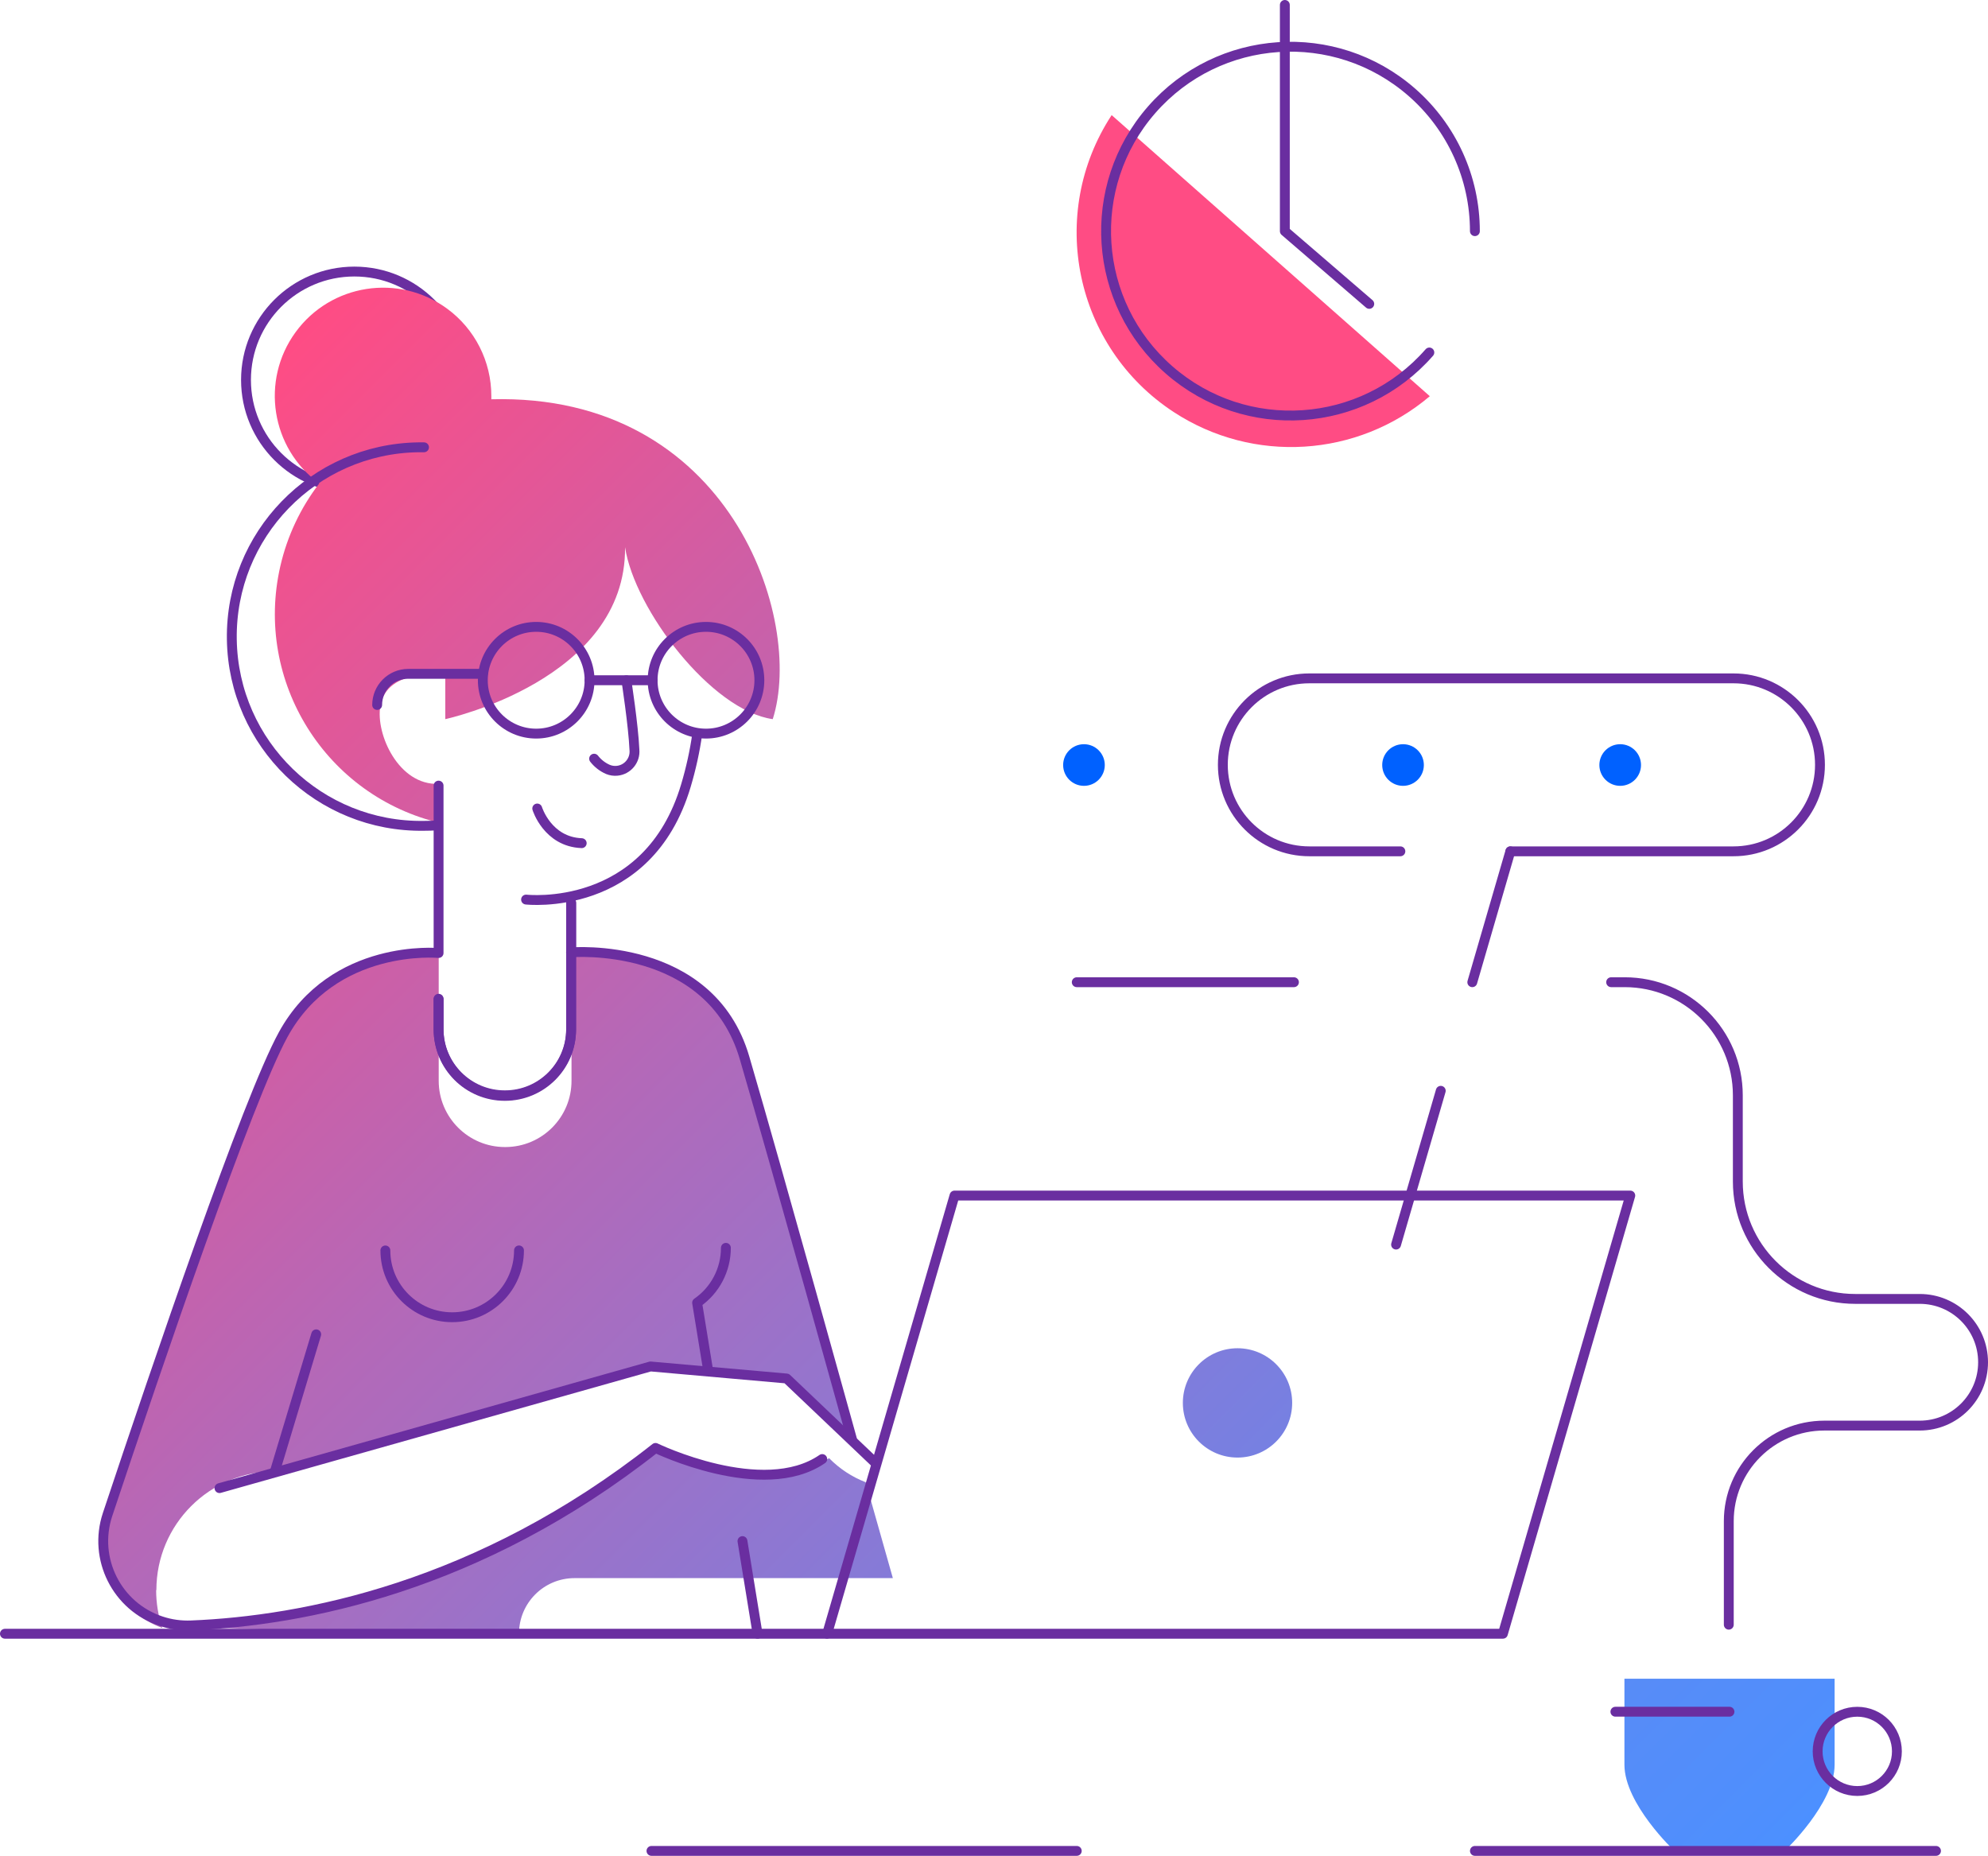 <?xml version="1.0" encoding="UTF-8"?>
<svg id="teikningar" xmlns="http://www.w3.org/2000/svg" xmlns:xlink="http://www.w3.org/1999/xlink" viewBox="0 0 604.49 564.3">
  <defs>
    <style>
      .cls-1 {
        fill: url(#linear-gradient);
      }

      .cls-2 {
        fill: #0061ff;
      }

      .cls-3 {
        fill: #ff4c84;
      }

      .cls-4 {
        fill: none;
        stroke: #6a2ea0;
        stroke-linecap: round;
        stroke-linejoin: round;
        stroke-width: 3px;
      }
    </style>
    <linearGradient id="linear-gradient" x1="-.29" y1="377.22" x2="457.29" y2="-80.36" gradientTransform="translate(0 567.82) scale(1 -1)" gradientUnits="userSpaceOnUse">
      <stop offset="0" stop-color="#ff4c84"/>
      <stop offset=".35" stop-color="#b568b7"/>
      <stop offset=".66" stop-color="#7c7ede"/>
      <stop offset=".88" stop-color="#598bf6"/>
      <stop offset="1" stop-color="#4c90ff"/>
    </linearGradient>
  </defs>
  <circle class="cls-4" cx="107.75" cy="115.52" r="32.95"/>
  <path class="cls-1" d="M392.91,426.58c0,9.18-7.44,16.62-16.62,16.62s-16.62-7.44-16.62-16.62,7.44-16.62,16.62-16.62h0c9.17,0,16.61,7.42,16.62,16.59v.03Zm-235.03,70.16h-40.69c-2.42,0-50.45-1.75-50.45-1.75,0,0,47.72-9.52,52.97-11.5,29.63-5.5,79.63-43.06,79.63-43.06,32.87,15.72,52.77,2.96,52.77,2.96,3.15,3.2,6.94,5.7,11.13,7.32l8.25,29.15h-96.8c-9.32,0-16.88,7.56-16.88,16.88,0,0,0,.02,0,.03l.07-.03Zm-110.33-13.25c0-19.94,16.17-36.11,36.11-36.11,.91,0,1.79,0,2.67,.11l111.23-31.64,41.27,3.23,21.52,20.8-31.94-113.48c-6.15-21.89-26.12-37.01-48.85-37.01h-5.78v39.17c.05,11.12-8.93,20.18-20.06,20.22-.06,0-.12,0-.18,0h0c-11.12,0-20.14-9.02-20.14-20.14h0v-39.17h-2.59c-22.27,0-42.15,13.94-49.75,34.87l-48.7,134.11c-5.37,14.79,2.23,31.14,17,36.57-1.25-3.71-1.88-7.59-1.88-11.5l.07-.03Zm510.3,26.96v26.14c0,11.91-15.13,26.14-15.13,26.14h-33.65s-15.13-14.23-15.13-26.14v-26.14h63.92ZM234.98,218.67c-18.63-2.59-42.06-33.4-44.92-52.28,.4,40.42-54.66,52.28-54.66,52.28v-12.66c0-.87-17.71-3.29-19.76,8.69-1.46,8.6,5.63,24.14,17.68,23.64l.91,12c-35.13-8.08-57.06-43.1-48.98-78.23,2.1-9.12,6.13-17.69,11.83-25.11-14.69-10.71-17.91-31.31-7.2-46,10.71-14.69,31.31-17.91,46-7.2,8.51,6.2,13.53,16.1,13.52,26.63v.98c72.57-1.97,95.23,66.97,85.57,97.26Z"/>
  <path class="cls-3" d="M338.02,35c-19.72,30.14-11.28,70.57,18.87,90.29,24.16,15.81,55.84,13.85,77.87-4.82l-96.74-85.47Z"/>
  <circle class="cls-2" cx="492.65" cy="232.62" r="6.33"/>
  <circle class="cls-2" cx="426.62" cy="232.62" r="6.33"/>
  <circle class="cls-2" cx="329.6" cy="232.62" r="6.33"/>
  <path class="cls-4" d="M173.63,289.58s42.32-3.65,52.76,32.07c10.44,35.71,32.66,115.92,32.66,115.92"/>
  <path class="cls-4" d="M133.36,303.69v9.22c0,11.12,9,20.13,20.11,20.14,.02,0,.04,0,.06,0h0c11.12,0,20.13-9.01,20.13-20.13h0v-38.53"/>
  <polyline class="cls-4" points="66.74 452.49 197.78 415.5 239.2 419.16 266 444.65"/>
  <path class="cls-4" d="M157.81,380.21c0,11.22-9.1,20.32-20.32,20.32h0c-11.21,0-20.31-9.09-20.31-20.31h0"/>
  <path class="cls-4" d="M220.72,379.43c0,6.67-3.26,12.91-8.75,16.7l3.33,20.42"/>
  <line class="cls-4" x1="96.15" y1="405.73" x2="83.59" y2="447.4"/>
  <line class="cls-4" x1="1.5" y1="496.77" x2="251.39" y2="496.77"/>
  <polygon class="cls-4" points="456.99 496.77 251.51 496.77 290.24 363.53 495.72 363.53 456.99 496.77"/>
  <line class="cls-4" x1="225.76" y1="468.6" x2="230.35" y2="496.77"/>
  <path class="cls-4" d="M434.62,107.18c-20.38,23.32-55.81,25.7-79.12,5.32-23.32-20.38-25.7-55.81-5.32-79.12,20.38-23.32,55.81-25.7,79.12-5.32,12.18,10.65,19.17,26.04,19.17,42.23"/>
  <line class="cls-4" x1="491.19" y1="520.48" x2="525.88" y2="520.48"/>
  <line class="cls-4" x1="448.48" y1="562.8" x2="588.68" y2="562.8"/>
  <line class="cls-4" x1="198.09" y1="562.8" x2="327.41" y2="562.8"/>
  <circle class="cls-4" cx="564.74" cy="532.54" r="12.05"/>
  <polyline class="cls-4" points="390.68 1.5 390.68 70.29 416.35 92.4"/>
  <path class="cls-4" d="M425.81,258.86h-27.69c-14.52,0-26.28-11.77-26.29-26.29h0c0-14.52,11.77-26.3,26.29-26.3h128.99c14.52,0,26.29,11.77,26.29,26.29h0c0,14.53-11.77,26.3-26.29,26.3h-67.85"/>
  <line class="cls-4" x1="438.09" y1="331.68" x2="424.5" y2="378.44"/>
  <line class="cls-4" x1="459.25" y1="258.86" x2="447.68" y2="298.66"/>
  <path class="cls-4" d="M489.9,298.66h4.13c18.99,0,34.39,15.4,34.39,34.39h0v26.22c0,19.71,15.98,35.69,35.69,35.69h19.62c10.64,0,19.26,8.62,19.26,19.26h0c0,10.64-8.62,19.26-19.26,19.26h-29c-16.05,0-29.06,13.01-29.06,29.06v31.48"/>
  <line class="cls-4" x1="393.45" y1="298.66" x2="327.41" y2="298.66"/>
  <path class="cls-4" d="M132.73,250.99c-1.25,.08-2.53,.12-3.8,.12-31.79,.49-57.95-24.88-58.44-56.66-.49-31.79,24.88-57.95,56.66-58.44,.59,0,1.19,0,1.78,0"/>
  <path class="cls-4" d="M212.03,223.08c-.76,5.35-1.92,10.63-3.47,15.81-11.57,38.91-48.6,34.64-48.6,34.64"/>
  <path class="cls-4" d="M133.36,303.87v9.22c0,11.12,9.01,20.13,20.13,20.13,.01,0,.03,0,.04,0h0c11.12,0,20.13-9.01,20.13-20.13h0v-38.52"/>
  <path class="cls-4" d="M190.46,206.84s2.13,13.76,2.45,21.15c.3,3.22-2.07,6.08-5.29,6.38-.94,.09-1.88-.05-2.76-.41-1.66-.72-3.1-1.85-4.21-3.27"/>
  <path class="cls-4" d="M163.36,245.84s3.11,10.14,13.52,10.54"/>
  <path class="cls-4" d="M133.36,238.88v50.9s-31.94-3.07-47.23,24.76c-10.8,19.63-38.26,100.43-53.43,145.99-4.46,13.45,2.83,27.97,16.28,32.43,2.95,.98,6.05,1.41,9.15,1.28,33.9-1.38,87.41-11.53,141.19-53.97,0,0,32.65,15.83,50.7,3.38"/>
  <circle class="cls-4" cx="163.04" cy="206.84" r="16.23"/>
  <circle class="cls-4" cx="214.67" cy="206.84" r="16.23"/>
  <line class="cls-4" x1="179.27" y1="206.84" x2="198.44" y2="206.84"/>
  <path class="cls-4" d="M146.81,204.89h-22.66c-5.23,0-9.47,4.24-9.47,9.47h0"/>
</svg>